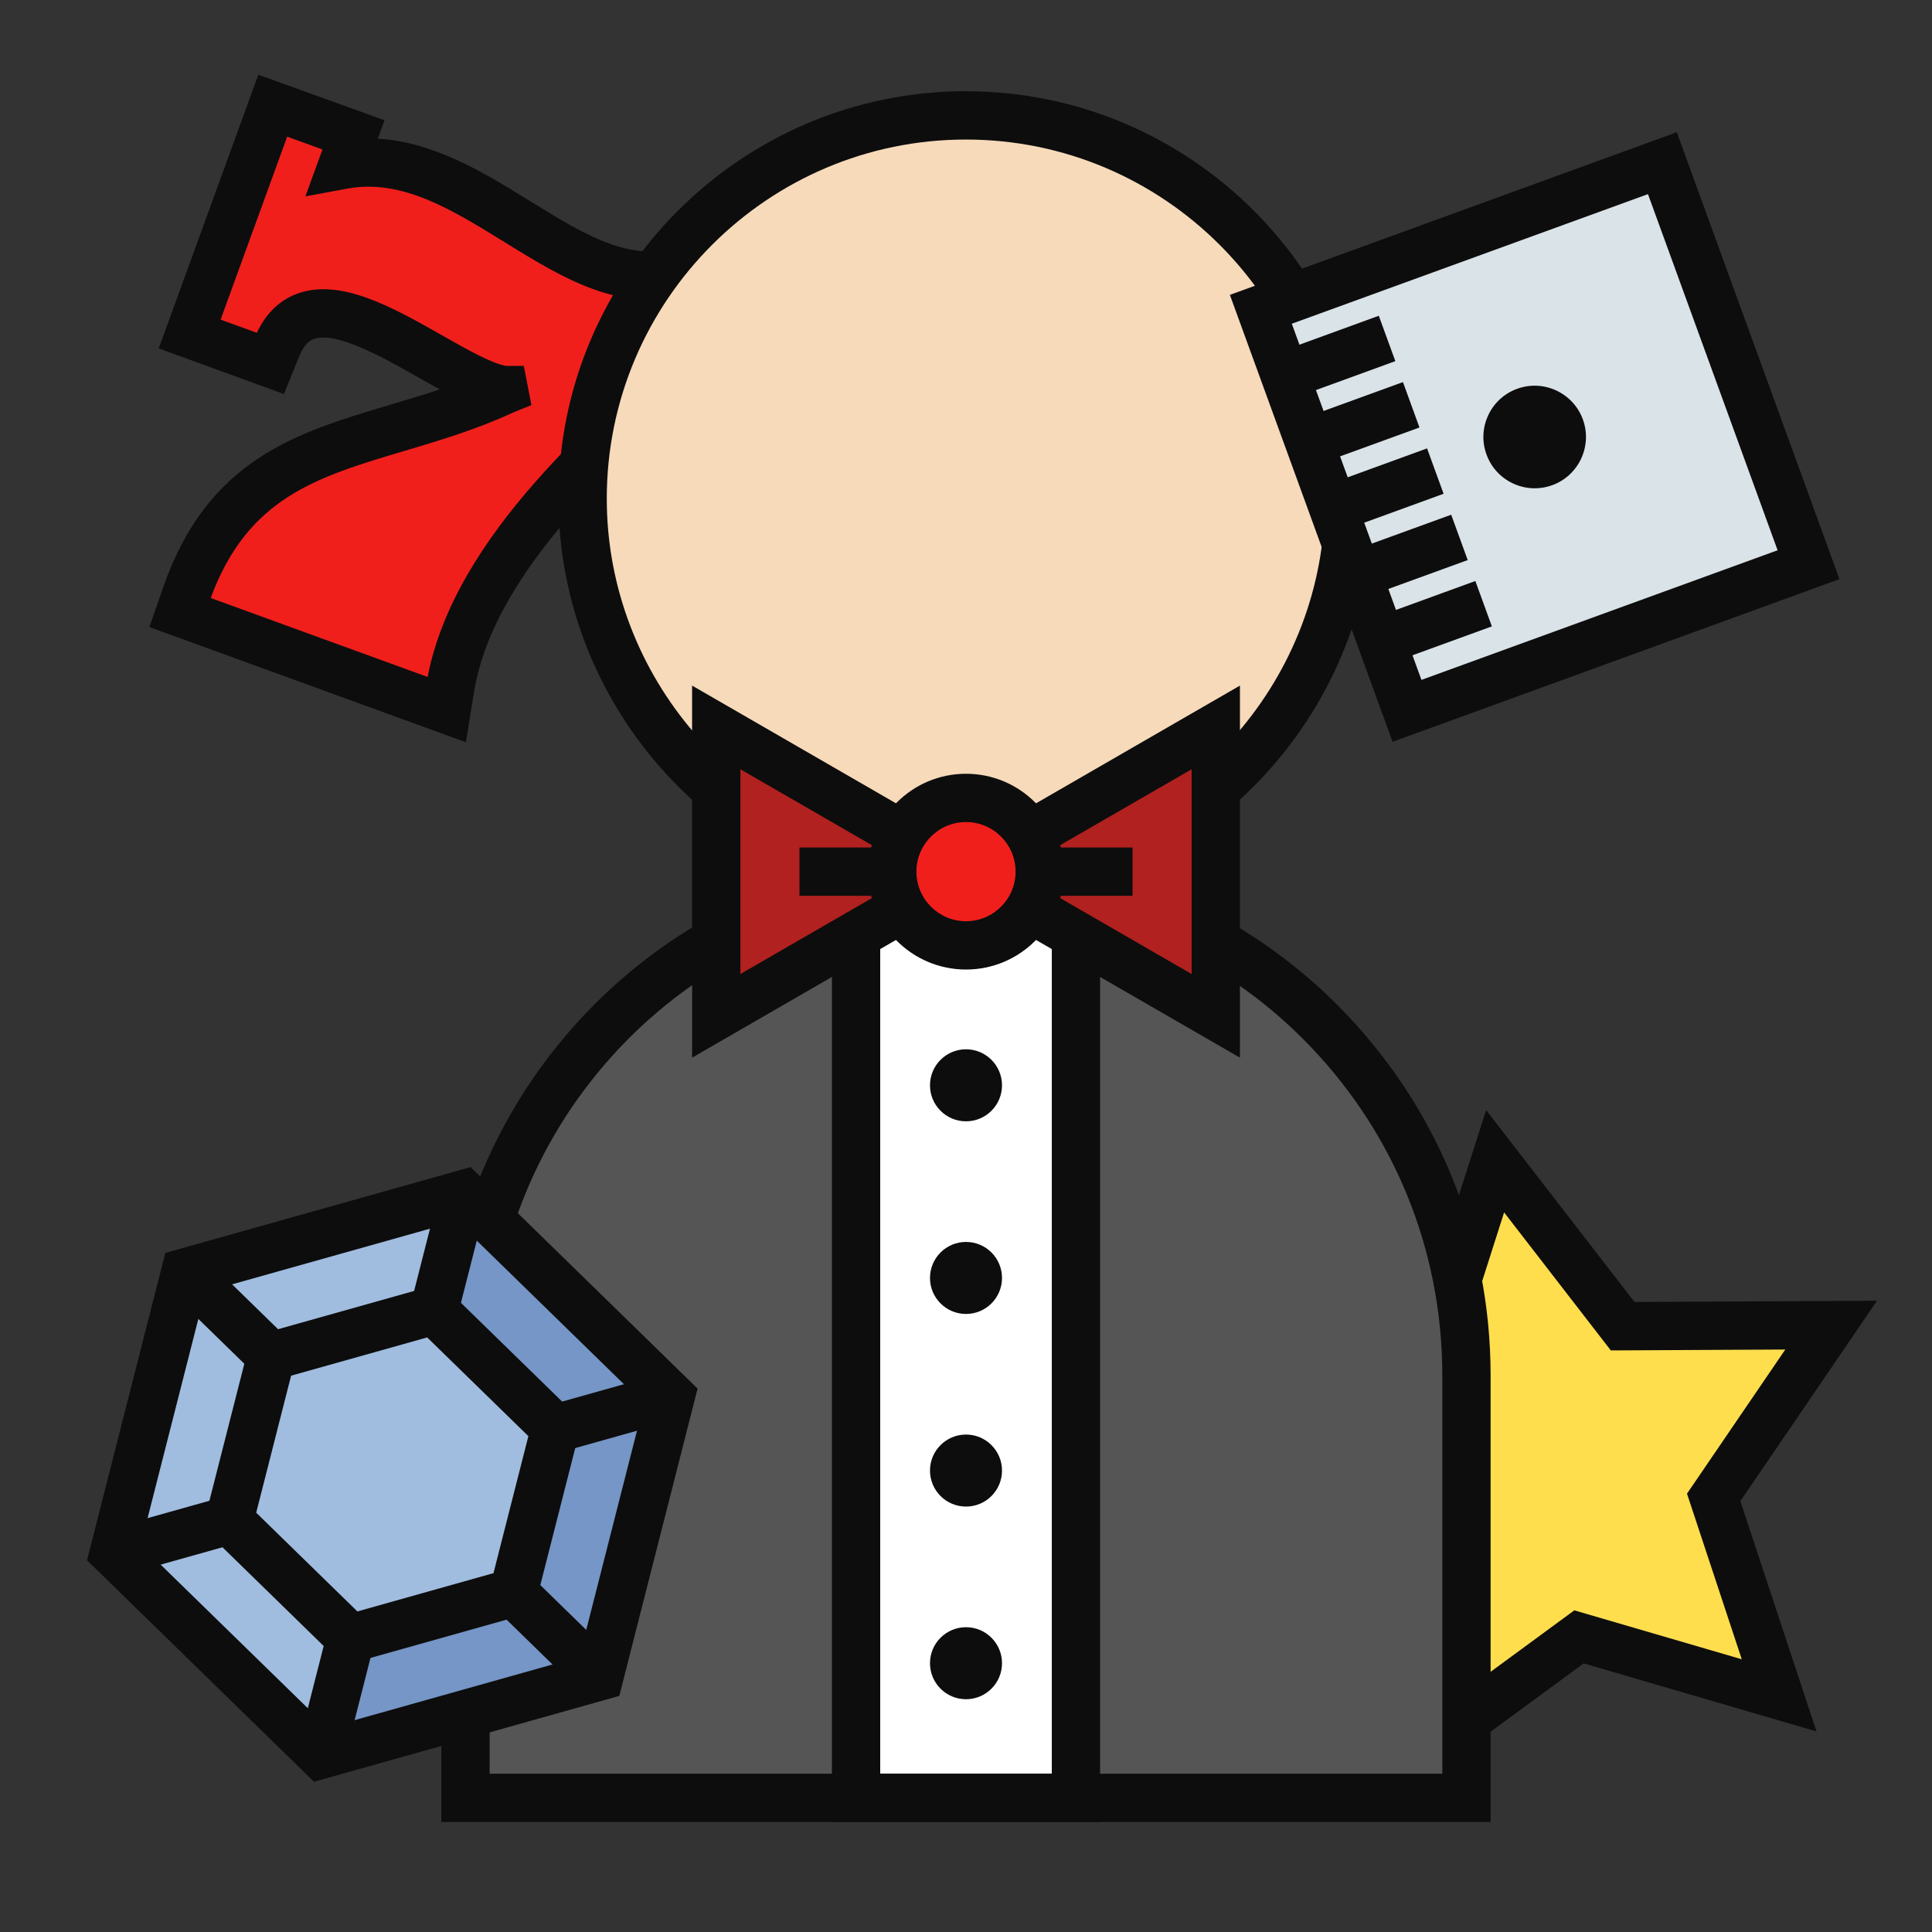 <?xml version="1.0" encoding="UTF-8"?>
<svg id="Live-Casino" xmlns="http://www.w3.org/2000/svg" version="1.1" viewBox="0 0 80 80">
  <rect x="0" y="0" width="80" height="80" fill="#333333" stroke="none"/>
  <defs>
    <style>
      .cls-1 {
        fill: #dae3e8;
      }

      .cls-1, .cls-2, .cls-3, .cls-4, .cls-5, .cls-6, .cls-7, .cls-8, .cls-9, .cls-10, .cls-11 {
        stroke-width: 0px;
      }

      .cls-2 {
        fill: #555;
      }

      .cls-3 {
        fill: #7596c6;
      }

      .cls-4 {
        fill: #f11f1c;
      }

      .cls-5 {
        fill: #0d0d0d;
      }

      .cls-6 {
        fill: #a0bde0;
      }

      .cls-7 {
        fill: #b1211f;
      }

      .cls-8 {
        fill: #ffde4e;
      }

      .cls-9 {
        fill: #fff;
      }

      .cls-10 {
        fill: #f6daba;
      }

      .cls-11 {
        fill: #0e0e0e;
      }
    </style>
  </defs>
  <g>
    <polygon class="cls-8" points="61.91 48.084 67.19 54.915 75.824 54.87 70.959 62.003 73.67 70.201 65.382 67.779 58.423 72.889 58.166 64.259 51.155 59.22 59.284 56.309 61.91 48.084"/>
    <path class="cls-5" d="M57.481,74.822l-.3-10.039-8.156-5.862,9.456-3.387,3.056-9.568,6.143,7.946,10.043-.051-5.658,8.298,3.152,9.536-9.641-2.817-8.095,5.944ZM53.285,59.52l5.865,4.216.216,7.221,5.823-4.276,6.934,2.026-2.268-6.858,4.07-5.968-7.225.037-4.418-5.715-2.196,6.882-6.802,2.437Z"/>
  </g>
  <g>
    <path class="cls-4" d="M30.482,12.84l-.653-1.471-.324-.729-.7.351c-4.914,2.232-9.096-5.187-14.621-4.163l.452-1.242-.426-.15-2.2-.801-.715-.26-.26.715-2.921,8.025-.26.715.715.26,1.934.704.691.251.276-.681c1.57-3.825,6.934,1.434,9.396,1.786.003 0.0.003.004 0.0.005-5.366,2.485-10.837,1.805-13.164,8.498l-.246.709.705.257,9.474,3.448.865.315.147-.908c.973-5.877,7.421-11.128,11.638-14.746l.43-.369-.23-.518Z"/>
    <path class="cls-5" d="M19.291,30.735l-13.106-4.77.571-1.641c1.849-5.316,5.515-6.408,9.396-7.562.677-.202,1.366-.407,2.057-.639-.282-.154-.572-.319-.872-.489-1.433-.812-3.395-1.918-4.326-1.602-.163.056-.403.191-.617.712l-.637,1.572-5.185-1.889L10.697,3.094l5.225,1.885-.278.764c2.342.135,4.424,1.422,6.303,2.583,2.344,1.448,4.367,2.698,6.445,1.755l1.603-.804,1.934,4.355-1.641,1.406c-4.132,3.534-9.792,8.373-10.657,13.599l-.339,2.098ZM8.723,24.761l8.984,3.27c1.125-5.828,6.983-10.838,11.28-14.512l.508-.435-.485-1.093c-2.979,1.209-5.59-.402-8.115-1.963-2.194-1.355-4.267-2.639-6.529-2.215l-1.721.319.707-1.942-1.46-.531-2.757,7.576,1.5.545c.389-.827.967-1.375,1.723-1.637,1.783-.617,3.91.587,5.965,1.752.99.562,2.013,1.142,2.623,1.256h.745l.314,1.624-.768.31c-1.508.7-3.036,1.154-4.514,1.594-3.604,1.073-6.465,1.924-7.998,6.082Z"/>
  </g>
  <g>
    <path class="cls-10" d="M60.724,56.957v17.489H19.276v-17.489c0-10.685,8.098-19.491,18.485-20.598-7.698-1.08-13.636-7.698-13.636-15.712,0-8.759,7.111-15.87,15.87-15.87,8.768,0,15.87,7.111,15.87,15.87,0,8.014-5.929,14.632-13.636,15.712,4.831.512,9.168,2.69,12.426,5.948,3.751,3.751,6.069,8.935,6.069,14.65Z"/>
    <path class="cls-2" d="M35.444,36.75v37.697h-16.168v-17.489c0-9.876,6.916-18.141,16.168-20.207Z"/>
    <path class="cls-2" d="M44.552,36.75v37.697s16.168,0,16.168,0v-17.489c0-9.876-6.916-18.141-16.168-20.207Z"/>
    <rect class="cls-9" x="35.448" y="36.093" width="9.105" height="38.354"/>
    <path class="cls-5" d="M61.723,75.446H18.276v-18.489c0-9.688,6.31-17.975,15.229-20.739-6.132-2.57-10.38-8.667-10.38-15.571,0-9.302,7.568-16.87,16.87-16.87,9.302,0,16.87,7.568,16.87,16.87,0,6.909-4.252,13.01-10.391,15.576,3.328,1.041,6.394,2.882,8.888,5.376,4.103,4.102,6.361,9.556,6.361,15.358v18.489ZM20.276,73.446h39.447v-16.489c0-5.268-2.051-10.219-5.775-13.944-3.179-3.179-7.378-5.189-11.824-5.66l-2.135-.227-2.122.226c-10.029,1.07-17.591,9.498-17.591,19.604v16.489ZM39.995,5.778c-8.199,0-14.87,6.67-14.87,14.87,0,7.371,5.492,13.7,12.775,14.721l2.094.293,2.096-.293c7.283-1.021,12.774-7.349,12.774-14.721,0-8.199-6.67-14.87-14.87-14.87Z"/>
    <path class="cls-5" d="M45.553,75.446h-11.105v-40.353h11.105v40.353ZM36.448,73.446h7.105v-36.353h-7.105v36.353Z"/>
    <g>
      <polygon class="cls-7" points="40 36.093 29.657 30.122 29.657 42.064 40 36.093 29.657 30.122 29.657 42.064 40 36.093"/>
      <polygon class="cls-7" points="40 36.093 50.343 42.064 50.343 30.122 40 36.093 50.343 42.064 50.343 30.122 40 36.093"/>
      <path class="cls-5" d="M28.658,43.796v-15.407l13.342,7.704-13.342,7.703ZM30.658,31.853v8.479l7.342-4.239-7.342-4.24Z"/>
      <path class="cls-5" d="M51.343,43.796l-13.343-7.703,13.343-7.704v15.407ZM42,36.093l7.343,4.239v-8.479l-7.343,4.24Z"/>
      <circle class="cls-4" cx="40" cy="36.093" r="3.053"/>
      <path class="cls-5" d="M40,40.146c-2.235,0-4.053-1.818-4.053-4.053s1.818-4.053,4.053-4.053,4.053,1.818,4.053,4.053-1.818,4.053-4.053,4.053ZM40,34.04c-1.132,0-2.053.921-2.053,2.053s.921,2.053,2.053,2.053,2.053-.921,2.053-2.053-.921-2.053-2.053-2.053Z"/>
      <rect class="cls-5" x="33.105" y="35.093" width="3.842" height="2"/>
      <rect class="cls-5" x="43.053" y="35.093" width="3.842" height="2"/>
    </g>
    <circle class="cls-5" cx="40" cy="44.94" r="1.491"/>
    <circle class="cls-5" cx="40" cy="52.917" r="1.491"/>
    <circle class="cls-5" cx="40" cy="60.893" r="1.491"/>
    <circle class="cls-5" cx="40" cy="68.87" r="1.491"/>
  </g>
  <g>
    <g>
      <g>
        <rect class="cls-1" x="54.701" y="9.248" width="17.694" height="17.694" transform="translate(-2.357 22.826) rotate(-20)"/>
        <path class="cls-5" d="M57.663,30.716l-6.736-18.506,18.506-6.735,6.735,18.506-18.506,6.736ZM53.491,13.405l5.368,14.748,14.748-5.368-5.368-14.747-14.748,5.367Z"/>
      </g>
      <g>
        <circle class="cls-11" cx="63.548" cy="18.095" r="1.124"/>
        <path class="cls-5" d="M63.551,20.22c-.869,0-1.686-.537-1.998-1.398-.194-.532-.17-1.109.07-1.624.239-.515.665-.905,1.199-1.099,1.099-.401,2.32.169,2.722,1.269v.001c.4,1.1-.17,2.321-1.269,2.722-.239.087-.484.128-.725.128ZM63.548,17.971c-.014,0-.027.002-.041.007l-.075.16c.021.056.106.096.159.074.063-.023.097-.094.074-.159-.019-.05-.066-.082-.117-.082Z"/>
      </g>
    </g>
    <rect class="cls-5" x="53.072" y="13.784" width="4.499" height="2" transform="translate(-1.718 19.832) rotate(-20.019)"/>
    <rect class="cls-5" x="54.072" y="16.53" width="4.499" height="2" transform="translate(-2.6 20.303) rotate(-19.983)"/>
    <rect class="cls-5" x="55.071" y="19.276" width="4.499" height="2" transform="translate(-3.478 20.848) rotate(-20.019)"/>
    <rect class="cls-5" x="56.071" y="22.022" width="4.498" height="1.999" transform="translate(-4.357 21.327) rotate(-19.993)"/>
    <rect class="cls-5" x="57.07" y="24.768" width="4.499" height="1.999" transform="translate(-5.236 21.849) rotate(-20.006)"/>
  </g>
  <g>
    <g>
      <polygon class="cls-6" points="7.672 52.689 11.228 56.157 9.496 62.95 4.714 64.295 7.672 52.689"/>
      <polygon class="cls-6" points="9.496 62.95 14.514 67.846 13.287 72.66 4.714 64.295 9.496 62.95"/>
      <polygon class="cls-3" points="21.262 65.947 24.817 69.416 13.287 72.66 14.514 67.846 21.262 65.947"/>
      <polygon class="cls-3" points="27.774 57.811 24.817 69.416 21.262 65.947 22.992 59.156 27.774 57.811"/>
      <polygon class="cls-3" points="19.201 49.446 27.774 57.811 22.992 59.156 17.974 54.261 19.201 49.446"/>
      <polygon class="cls-6" points="19.201 49.446 17.974 54.261 11.228 56.157 7.672 52.689 19.201 49.446"/>
    </g>
    <g>
      <path class="cls-5" d="M13.002,73.778l-9.399-9.171,3.242-12.725,12.642-3.555,9.399,9.171-3.242,12.726-12.642,3.555ZM5.826,63.982l7.746,7.558,10.418-2.93,2.672-10.487-7.746-7.558-10.418,2.929-2.672,10.488Z"/>
      <polygon class="cls-6" points="22.992 59.155 17.975 54.261 11.228 56.158 9.497 62.95 14.514 67.844 21.261 65.947 22.992 59.155"/>
      <path class="cls-5" d="M14.229,68.964l-5.843-5.701,2.016-7.911,7.859-2.21,5.843,5.701-2.016,7.911-7.859,2.21ZM10.609,62.638l4.19,4.088,5.635-1.585,1.445-5.673-4.19-4.088-5.635,1.584-1.445,5.673Z"/>
      <rect class="cls-5" x="8.45" y="51.939" width="2" height="4.968" transform="translate(-36.103 23.18) rotate(-45.705)"/>
      <rect class="cls-5" x="22.039" y="65.198" width="2" height="4.968" transform="translate(-41.494 36.906) rotate(-45.705)"/>
      <rect class="cls-5" x="11.417" y="69.252" width="4.968" height="2" transform="translate(-57.608 66.369) rotate(-75.699)"/>
      <rect class="cls-5" x="4.622" y="62.622" width="4.968" height="2" transform="translate(-16.943 4.293) rotate(-15.692)"/>
      <rect class="cls-5" x="16.104" y="50.853" width="4.968" height="2" transform="translate(-36.25 57.057) rotate(-75.699)"/>
      <rect class="cls-5" x="22.899" y="57.483" width="4.968" height="2" transform="translate(-14.871 9.045) rotate(-15.692)"/>
    </g>
  </g>
</svg>